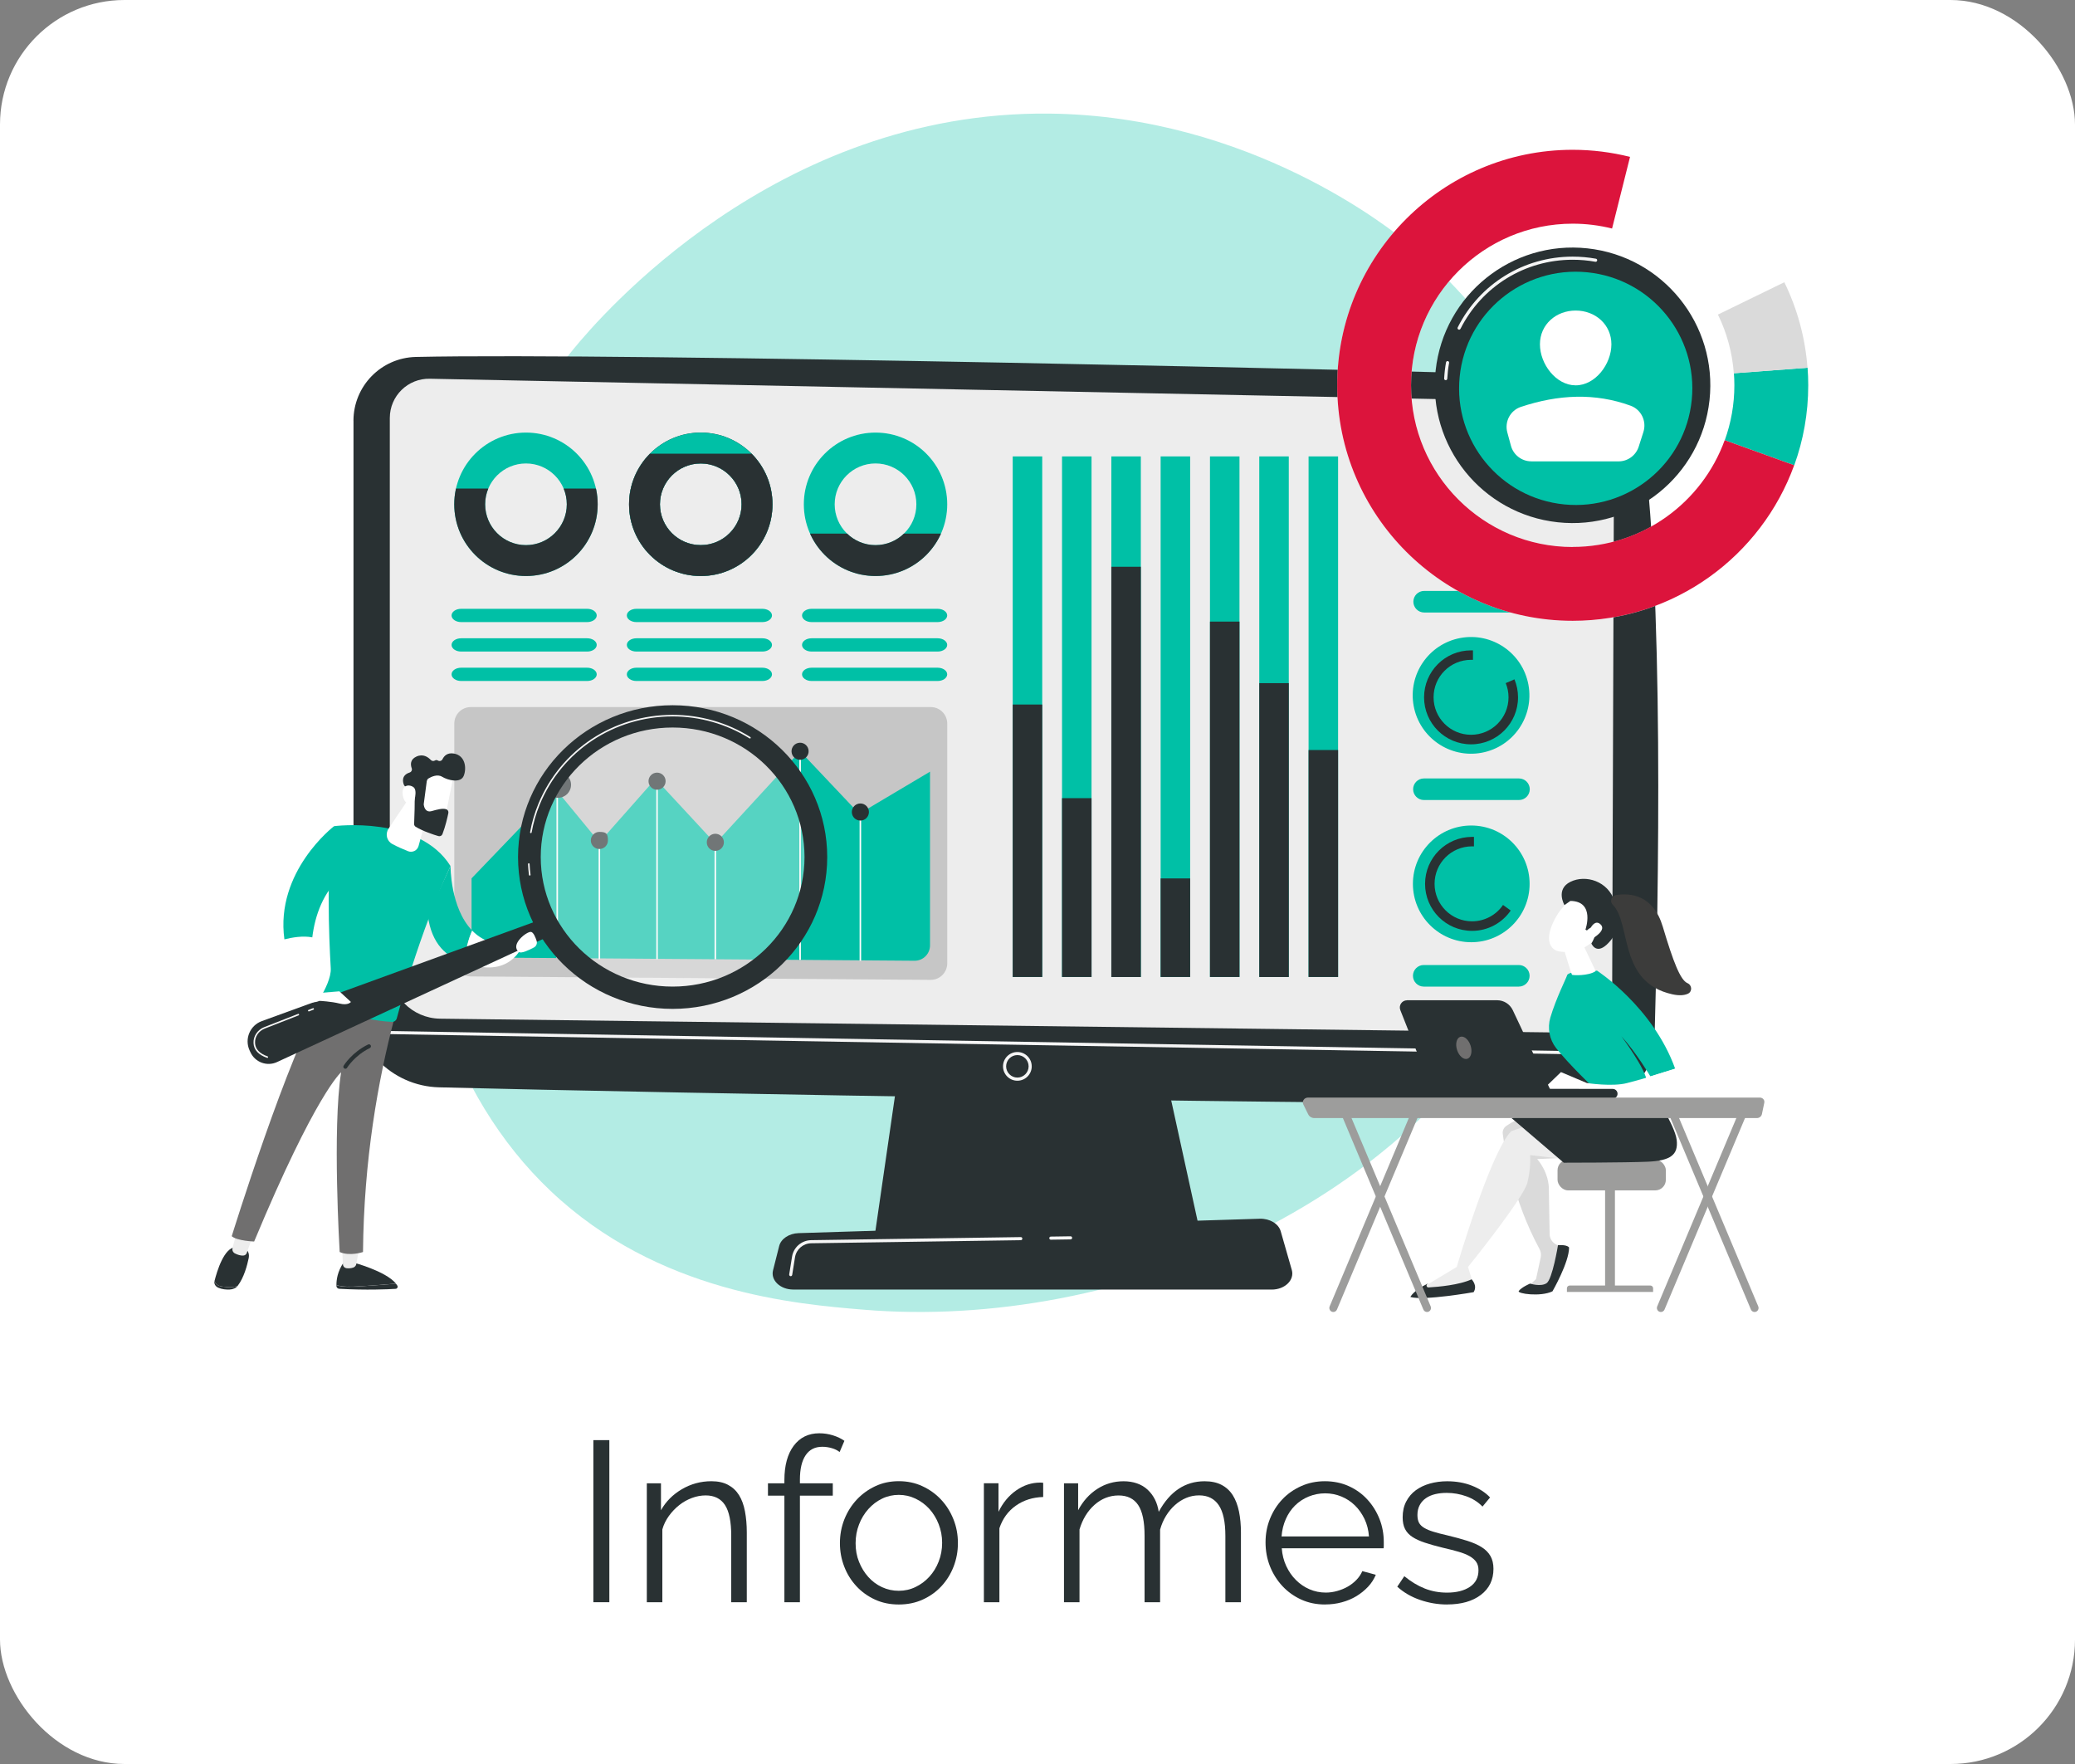<?xml version="1.0" encoding="UTF-8"?>
<svg id="Capa_1" xmlns="http://www.w3.org/2000/svg" version="1.1" xmlns:xlink="http://www.w3.org/1999/xlink" viewBox="0 0 500 425">
  <rect x="0" y="0" width="500" height="425" fill="#808080" stroke="none"/>
  <!-- Generator: Adobe Illustrator 29.7.1, SVG Export Plug-In . SVG Version: 2.1.1 Build 8)  -->
  <defs>
    <style>
      .st0 {
        fill: #293133;
      }

      .st1, .st2 {
        fill: #00c0a6;
      }

      .st3 {
        fill: #f6f6f6;
      }

      .st4, .st5, .st6 {
        fill: #fff;
      }

      .st7 {
        fill: #9d9d9c;
      }

      .st8 {
        fill: #706f6f;
      }

      .st9 {
        clip-path: url(#clippath-1);
      }

      .st5 {
        opacity: .73;
      }

      .st10 {
        opacity: .35;
      }

      .st11 {
        fill: #dc143c;
      }

      .st12 {
        clip-path: url(#clippath-2);
      }

      .st13 {
        fill: #c6c6c6;
      }

      .st14 {
        fill: #3c3c3b;
      }

      .st15 {
        fill: #dadada;
      }

      .st16 {
        fill: #ededed;
      }

      .st17 {
        clip-path: url(#clippath);
      }

      .st6 {
        opacity: .57;
      }

      .st2 {
        fill-opacity: .3;
      }
    </style>
    <clipPath id="clippath">
      <path class="st1" d="M126.74,104.22c-9.54,0-17.28,7.73-17.28,17.28s7.73,17.28,17.28,17.28,17.28-7.73,17.28-17.28-7.73-17.28-17.28-17.28ZM126.74,131.34c-5.44,0-9.84-4.41-9.84-9.84s4.41-9.84,9.84-9.84,9.84,4.41,9.84,9.84-4.41,9.84-9.84,9.84Z"/>
    </clipPath>
    <clipPath id="clippath-1">
      <path class="st1" d="M168.86,104.22c-9.54,0-17.28,7.73-17.28,17.28s7.73,17.28,17.28,17.28,17.28-7.73,17.28-17.28-7.73-17.28-17.28-17.28ZM168.86,131.34c-5.44,0-9.84-4.41-9.84-9.84s4.41-9.84,9.84-9.84,9.84,4.41,9.84,9.84-4.41,9.84-9.84,9.84Z"/>
    </clipPath>
    <clipPath id="clippath-2">
      <path class="st1" d="M210.97,104.22c-9.54,0-17.28,7.73-17.28,17.28s7.73,17.28,17.28,17.28,17.28-7.73,17.28-17.28-7.73-17.28-17.28-17.28ZM210.97,131.34c-5.44,0-9.84-4.41-9.84-9.84s4.41-9.84,9.84-9.84,9.84,4.41,9.84,9.84-4.41,9.84-9.84,9.84Z"/>
    </clipPath>
  </defs>
  <rect class="st4" x="0" width="500" height="425" rx="30" ry="30"/>
  <g>
    <path class="st0" d="M142.98,386.02v-39.05h3.85v39.05h-3.85Z"/>
    <path class="st0" d="M179.94,386.02h-3.74v-16c0-3.41-.5-5.88-1.51-7.42-1.01-1.54-2.56-2.31-4.65-2.31-1.1,0-2.2.2-3.3.61s-2.12.97-3.05,1.71-1.77,1.6-2.5,2.61c-.73,1.01-1.27,2.1-1.59,3.27v17.54h-3.74v-28.66h3.41v6.49c1.17-2.09,2.85-3.78,5.03-5.06,2.18-1.28,4.56-1.93,7.12-1.93,1.58,0,2.92.29,4.02.88s1.98,1.41,2.64,2.47c.66,1.06,1.14,2.37,1.43,3.91.29,1.54.44,3.25.44,5.11v16.78Z"/>
    <path class="st0" d="M189.01,386.02v-25.68h-3.96v-2.97h3.96v-.77c0-3.52.75-6.28,2.25-8.28,1.5-2,3.56-3,6.16-3,1.14,0,2.24.17,3.3.5,1.06.33,1.98.77,2.75,1.32l-1.15,2.69c-.51-.4-1.15-.71-1.9-.93-.75-.22-1.51-.33-2.28-.33-1.76,0-3.1.68-4.01,2.04-.92,1.36-1.38,3.32-1.38,5.88v.88h7.92v2.97h-7.92v25.68h-3.74Z"/>
    <path class="st0" d="M216.57,386.57c-2.09,0-4-.39-5.72-1.18-1.72-.79-3.22-1.86-4.48-3.22-1.26-1.36-2.25-2.93-2.94-4.73-.7-1.8-1.04-3.68-1.04-5.67s.36-3.92,1.07-5.72c.72-1.8,1.71-3.37,2.97-4.73,1.27-1.36,2.76-2.44,4.48-3.25,1.72-.81,3.61-1.21,5.67-1.21s3.95.4,5.69,1.21c1.74.81,3.25,1.89,4.51,3.25,1.27,1.36,2.25,2.93,2.97,4.73.72,1.8,1.07,3.7,1.07,5.72s-.35,3.87-1.04,5.67c-.7,1.8-1.68,3.37-2.94,4.73-1.26,1.36-2.77,2.43-4.51,3.22-1.74.79-3.66,1.18-5.75,1.18ZM206.17,371.83c0,1.61.27,3.11.83,4.48.55,1.38,1.29,2.58,2.23,3.63s2.03,1.86,3.3,2.45c1.27.59,2.61.88,4.04.88s2.78-.3,4.04-.91c1.27-.61,2.37-1.43,3.33-2.48.95-1.04,1.71-2.26,2.25-3.66.55-1.39.83-2.9.83-4.51s-.28-3.07-.83-4.48c-.55-1.41-1.3-2.64-2.25-3.69-.95-1.04-2.06-1.87-3.33-2.47-1.27-.61-2.61-.91-4.04-.91s-2.77.3-4.02.91c-1.25.6-2.35,1.44-3.3,2.5-.95,1.06-1.71,2.3-2.25,3.71-.55,1.41-.83,2.92-.83,4.54Z"/>
    <path class="st0" d="M251.38,360.67c-2.53.07-4.73.77-6.6,2.09-1.87,1.32-3.19,3.13-3.96,5.44v17.82h-3.74v-28.66h3.52v6.88c1.06-2.2,2.49-3.92,4.29-5.17,1.8-1.25,3.72-1.87,5.77-1.87.29,0,.53.02.71.06v3.41Z"/>
    <path class="st0" d="M299.01,386.02h-3.74v-16c0-3.34-.53-5.79-1.59-7.37-1.06-1.58-2.64-2.37-4.73-2.37-1.1,0-2.14.2-3.11.61-.97.4-1.87.97-2.7,1.71s-1.55,1.6-2.17,2.61c-.62,1.01-1.1,2.12-1.43,3.33v17.49h-3.74v-16c0-3.41-.51-5.88-1.54-7.42s-2.6-2.31-4.73-2.31-4.09.75-5.78,2.25c-1.69,1.5-2.9,3.48-3.63,5.94v17.54h-3.74v-28.66h3.41v6.49c1.17-2.2,2.71-3.91,4.62-5.14,1.91-1.23,4.01-1.84,6.33-1.84s4.35.68,5.8,2.04c1.45,1.36,2.34,3.13,2.67,5.33,2.68-4.91,6.36-7.37,11.05-7.37,1.61,0,2.98.29,4.1.88,1.12.59,2.02,1.42,2.7,2.5.68,1.08,1.17,2.38,1.49,3.91.31,1.52.47,3.22.47,5.09v16.78Z"/>
    <path class="st0" d="M319.31,386.57c-2.09,0-4.01-.39-5.75-1.18s-3.25-1.87-4.54-3.25c-1.28-1.38-2.28-2.96-3-4.76-.71-1.8-1.07-3.72-1.07-5.78s.36-3.91,1.07-5.69c.72-1.78,1.71-3.34,2.97-4.67,1.26-1.34,2.78-2.4,4.54-3.19,1.76-.79,3.67-1.18,5.72-1.18s4.01.39,5.75,1.18c1.74.79,3.24,1.86,4.48,3.22,1.25,1.36,2.22,2.92,2.92,4.67.7,1.76,1.04,3.63,1.04,5.61v.88c0,.29-.02.5-.05.6h-24.53c.11,1.54.47,2.96,1.07,4.26.61,1.3,1.38,2.43,2.34,3.38.95.95,2.04,1.7,3.27,2.23,1.23.53,2.54.8,3.93.8.92,0,1.83-.13,2.75-.39.92-.26,1.76-.6,2.53-1.04.77-.44,1.47-.98,2.09-1.62.62-.64,1.1-1.35,1.43-2.12l3.25.88c-.44,1.06-1.06,2.03-1.87,2.89-.81.86-1.74,1.61-2.8,2.26-1.06.64-2.24,1.14-3.52,1.48-1.28.35-2.62.52-4.01.52ZM329.87,370.18c-.11-1.54-.47-2.94-1.07-4.21-.61-1.26-1.38-2.36-2.31-3.27-.94-.92-2.02-1.63-3.25-2.14-1.23-.51-2.54-.77-3.93-.77s-2.71.26-3.96.77c-1.25.51-2.34,1.23-3.27,2.14-.94.92-1.69,2.02-2.25,3.3-.57,1.28-.91,2.68-1.02,4.18h21.06Z"/>
    <path class="st0" d="M348.73,386.57c-2.24,0-4.42-.37-6.54-1.1-2.13-.73-3.96-1.8-5.5-3.19l1.7-2.53c1.61,1.32,3.25,2.31,4.92,2.97,1.67.66,3.46.99,5.36.99,2.31,0,4.15-.47,5.53-1.4,1.38-.93,2.06-2.26,2.06-3.99,0-.81-.18-1.48-.55-2.01-.37-.53-.91-1-1.62-1.4-.71-.4-1.61-.76-2.7-1.07-1.08-.31-2.34-.63-3.77-.96-1.65-.4-3.08-.81-4.29-1.21-1.21-.4-2.21-.86-3-1.38-.79-.51-1.38-1.15-1.76-1.9-.39-.75-.58-1.7-.58-2.83,0-1.43.28-2.7.85-3.79.57-1.1,1.34-2.01,2.31-2.72.97-.71,2.11-1.26,3.41-1.62s2.69-.55,4.15-.55c2.2,0,4.2.36,5.99,1.07,1.8.71,3.25,1.66,4.35,2.83l-1.82,2.2c-1.06-1.1-2.36-1.92-3.88-2.47-1.52-.55-3.11-.83-4.76-.83-.99,0-1.91.1-2.75.3-.84.2-1.59.52-2.23.96-.64.44-1.15,1-1.51,1.68-.37.68-.55,1.48-.55,2.39,0,.77.13,1.39.38,1.87.26.48.68.89,1.27,1.24.59.35,1.33.66,2.23.93.9.28,1.99.56,3.27.85,1.83.44,3.45.88,4.84,1.32,1.39.44,2.56.95,3.49,1.54.94.59,1.64,1.3,2.12,2.14.48.84.72,1.87.72,3.08,0,2.64-1.01,4.73-3.03,6.27-2.02,1.54-4.73,2.31-8.14,2.31Z"/>
  </g>
  <g>
    <path class="st2" d="M374.59,223.13c-29.15,68.15-106.11,97.42-166.41,92.42-16.46-1.36-49.59-4.1-75.45-28.56-49.67-46.97-42.02-145.16,5.53-202.97,6.12-7.44,48.51-57.32,114.56-56.65,48.36.49,82.3,27.81,86.43,31.21,5.21,4.3,16.71,14.52,27.08,30.72,24.35,38.08,26.49,91.24,8.27,133.83Z"/>
    <g>
      <polygon class="st0" points="217.49 251.39 210.7 298.24 289.47 298.24 279.21 251.39 217.49 251.39"/>
      <path class="st0" d="M85.18,101.37v139.45c0,11.47,9.14,20.85,20.61,21.15,50.93,1.31,229.07,4.5,277.56,3.78,8.33-.12,15.08-6.79,15.32-15.12.93-32.4,2.45-110.3-3.17-146.46-1.18-7.62-7.61-13.31-15.32-13.56-42.68-1.37-231.51-5.7-279.98-4.61-8.36.19-15.03,7.02-15.03,15.38Z"/>
      <path class="st16" d="M93.93,100.69v132.48c0,6.7,5.38,12.15,12.07,12.26l270.37,3.34c6.64.1,12.08-5.24,12.11-11.88l.45-131.3c.02-4.75-3.76-8.64-8.51-8.75l-276.81-5.59c-5.31-.13-9.68,4.14-9.68,9.45Z"/>
      <path class="st3" d="M390.51,254.2h0l-296.58-5.05c-.21,0-.37-.17-.37-.38,0-.21.18-.37.38-.37l296.58,5.05c.21,0,.37.17.37.38,0,.21-.17.37-.37.37Z"/>
      <path class="st3" d="M245.15,260.38c-1.91,0-3.46-1.55-3.46-3.46s1.55-3.46,3.46-3.46,3.46,1.55,3.46,3.46-1.55,3.46-3.46,3.46ZM245.15,254.2c-1.49,0-2.71,1.22-2.71,2.71s1.22,2.71,2.71,2.71,2.71-1.22,2.71-2.71-1.22-2.71-2.71-2.71Z"/>
      <path class="st0" d="M306.43,310.69h-115.28c-3.13,0-5.48-2.23-4.88-4.62l1.48-5.85c.44-1.76,2.38-3.05,4.68-3.12l111.13-3.47c2.4-.07,4.53,1.2,5.05,3.03l2.67,9.32c.69,2.42-1.67,4.72-4.85,4.72Z"/>
      <path class="st3" d="M253.21,298.68c-.2,0-.37-.16-.37-.37,0-.21.16-.38.37-.38l4.76-.07c.2,0,.38.16.38.37,0,.21-.16.38-.37.38l-4.76.07h0Z"/>
      <path class="st3" d="M190.54,307.47s-.04,0-.06,0c-.2-.03-.34-.22-.31-.43l.68-4.25c.36-2.29,2.31-3.97,4.62-4l50.51-.74h0c.2,0,.37.16.37.37,0,.21-.16.38-.37.38l-50.51.74c-1.95.03-3.59,1.45-3.9,3.37l-.68,4.25c-.03.18-.19.32-.37.32Z"/>
    </g>
    <g>
      <g>
        <rect class="st1" x="244.03" y="109.96" width="7.11" height="125.43"/>
        <rect class="st1" x="255.91" y="109.96" width="7.11" height="125.43"/>
        <rect class="st1" x="267.79" y="109.96" width="7.11" height="125.43"/>
        <rect class="st1" x="279.67" y="109.96" width="7.11" height="125.43"/>
        <rect class="st1" x="291.56" y="109.96" width="7.11" height="125.43"/>
        <rect class="st1" x="303.44" y="109.96" width="7.11" height="125.43"/>
        <rect class="st1" x="315.32" y="109.96" width="7.11" height="125.43"/>
      </g>
      <rect class="st0" x="244.03" y="169.74" width="7.11" height="65.64"/>
      <rect class="st0" x="255.91" y="192.3" width="7.11" height="43.08"/>
      <rect class="st0" x="267.79" y="136.55" width="7.11" height="98.84"/>
      <rect class="st0" x="279.67" y="211.64" width="7.11" height="23.74"/>
      <rect class="st0" x="291.56" y="149.76" width="7.11" height="85.62"/>
      <rect class="st0" x="303.44" y="164.59" width="7.11" height="70.8"/>
      <rect class="st0" x="315.32" y="180.7" width="7.11" height="54.68"/>
    </g>
    <g>
      <g>
        <path class="st1" d="M126.74,104.22c-9.54,0-17.28,7.73-17.28,17.28s7.73,17.28,17.28,17.28,17.28-7.73,17.28-17.28-7.73-17.28-17.28-17.28ZM126.74,131.34c-5.44,0-9.84-4.41-9.84-9.84s4.41-9.84,9.84-9.84,9.84,4.41,9.84,9.84-4.41,9.84-9.84,9.84Z"/>
        <g class="st17">
          <rect class="st0" x="102.62" y="117.7" width="51.32" height="21.72"/>
        </g>
      </g>
      <g>
        <path class="st0" d="M168.86,104.22c-9.54,0-17.28,7.73-17.28,17.28s7.73,17.28,17.28,17.28,17.28-7.73,17.28-17.28-7.73-17.28-17.28-17.28ZM168.86,131.34c-5.44,0-9.84-4.41-9.84-9.84s4.41-9.84,9.84-9.84,9.84,4.41,9.84,9.84-4.41,9.84-9.84,9.84Z"/>
        <g>
          <path class="st1" d="M168.86,104.22c-9.54,0-17.28,7.73-17.28,17.28s7.73,17.28,17.28,17.28,17.28-7.73,17.28-17.28-7.73-17.28-17.28-17.28ZM168.86,131.34c-5.44,0-9.84-4.41-9.84-9.84s4.41-9.84,9.84-9.84,9.84,4.41,9.84,9.84-4.41,9.84-9.84,9.84Z"/>
          <g class="st9">
            <rect class="st0" x="144.73" y="109.31" width="51.32" height="30.11"/>
          </g>
        </g>
      </g>
      <g>
        <path class="st6" d="M210.97,104.22c-9.54,0-17.28,7.73-17.28,17.28s7.73,17.28,17.28,17.28,17.28-7.73,17.28-17.28-7.73-17.28-17.28-17.28ZM210.97,131.34c-5.44,0-9.84-4.41-9.84-9.84s4.41-9.84,9.84-9.84,9.84,4.41,9.84,9.84-4.41,9.84-9.84,9.84Z"/>
        <g>
          <path class="st1" d="M210.97,104.22c-9.54,0-17.28,7.73-17.28,17.28s7.73,17.28,17.28,17.28,17.28-7.73,17.28-17.28-7.73-17.28-17.28-17.28ZM210.97,131.34c-5.44,0-9.84-4.41-9.84-9.84s4.41-9.84,9.84-9.84,9.84,4.41,9.84,9.84-4.41,9.84-9.84,9.84Z"/>
          <g class="st12">
            <rect class="st0" x="186.84" y="128.56" width="51.32" height="10.86"/>
          </g>
        </g>
      </g>
    </g>
    <path class="st13" d="M224.24,236.08l-110.82-.83c-2.19-.02-3.95-1.79-3.95-3.98v-56.94c0-2.2,1.78-3.98,3.98-3.98h110.82c2.2,0,3.98,1.78,3.98,3.98v57.77c0,2.21-1.8,4-4.01,3.98Z"/>
    <path class="st1" d="M207.05,196.06l-14.25-15.07-20.43,22.22-14.42-15.56-13.52,15.29-10.37-12.6-20.43,21.28v15.38c0,2.03,1.64,3.69,3.67,3.7l103.07.77c2.06.02,3.73-1.65,3.73-3.7v-41.85l-17.05,10.13Z"/>
    <rect class="st4" x="207.13" y="195.64" width=".37" height="35.84"/>
    <rect class="st4" x="192.61" y="180.99" width=".37" height="50.28"/>
    <rect class="st4" x="172.18" y="202.94" width=".37" height="28.18"/>
    <rect class="st4" x="158.14" y="188.21" width=".37" height="42.91"/>
    <rect class="st4" x="144.24" y="202.49" width=".37" height="28.63"/>
    <rect class="st4" x="134.09" y="189.28" width=".37" height="41.57"/>
    <path class="st0" d="M137.6,189.08c0,1.73-1.4,3.13-3.13,3.13s-3.13-1.4-3.13-3.13,1.4-3.13,3.13-3.13,3.13,1.4,3.13,3.13Z"/>
    <path class="st0" d="M146.49,202.49c0,1.14-.92,2.06-2.06,2.06s-2.06-.92-2.06-2.06.92-2.06,2.06-2.06c1.67,0,2.06.4,2.06,2.06Z"/>
    <path class="st0" d="M160.39,188.21c0,1.14-.92,2.06-2.06,2.06s-2.06-.92-2.06-2.06.92-2.06,2.06-2.06,2.06.92,2.06,2.06Z"/>
    <path class="st0" d="M174.43,202.94c0,1.14-.92,2.06-2.06,2.06s-2.06-.92-2.06-2.06.92-2.06,2.06-2.06,2.06.92,2.06,2.06Z"/>
    <circle class="st0" cx="192.8" cy="180.99" r="2.06" transform="translate(-36.43 49.14) rotate(-13.28)"/>
    <circle class="st0" cx="207.32" cy="195.64" r="2.06"/>
    <g>
      <path class="st1" d="M141.49,160.87h-30.38c-1.27,0-2.3.72-2.3,1.6s1.03,1.6,2.3,1.6h30.38c1.27,0,2.3-.72,2.3-1.6s-1.03-1.6-2.3-1.6Z"/>
      <path class="st1" d="M141.49,153.78h-30.38c-1.27,0-2.3.72-2.3,1.6s1.03,1.6,2.3,1.6h30.38c1.27,0,2.3-.72,2.3-1.6s-1.03-1.6-2.3-1.6Z"/>
      <path class="st1" d="M141.49,146.68h-30.38c-1.27,0-2.3.72-2.3,1.6s1.03,1.6,2.3,1.6h30.38c1.27,0,2.3-.72,2.3-1.6s-1.03-1.6-2.3-1.6Z"/>
    </g>
    <g>
      <path class="st1" d="M183.72,160.87h-30.38c-1.27,0-2.3.72-2.3,1.6s1.03,1.6,2.3,1.6h30.38c1.27,0,2.3-.72,2.3-1.6s-1.03-1.6-2.3-1.6Z"/>
      <path class="st1" d="M183.72,153.78h-30.38c-1.27,0-2.3.72-2.3,1.6s1.03,1.6,2.3,1.6h30.38c1.27,0,2.3-.72,2.3-1.6s-1.03-1.6-2.3-1.6Z"/>
      <path class="st1" d="M183.72,146.68h-30.38c-1.27,0-2.3.72-2.3,1.6s1.03,1.6,2.3,1.6h30.38c1.27,0,2.3-.72,2.3-1.6s-1.03-1.6-2.3-1.6Z"/>
    </g>
    <g>
      <path class="st1" d="M225.94,160.87h-30.38c-1.27,0-2.3.72-2.3,1.6s1.03,1.6,2.3,1.6h30.38c1.27,0,2.3-.72,2.3-1.6s-1.03-1.6-2.3-1.6Z"/>
      <path class="st1" d="M225.94,153.78h-30.38c-1.27,0-2.3.72-2.3,1.6s1.03,1.6,2.3,1.6h30.38c1.27,0,2.3-.72,2.3-1.6s-1.03-1.6-2.3-1.6Z"/>
      <path class="st1" d="M225.94,146.68h-30.38c-1.27,0-2.3.72-2.3,1.6s1.03,1.6,2.3,1.6h30.38c1.27,0,2.3-.72,2.3-1.6s-1.03-1.6-2.3-1.6Z"/>
    </g>
    <g>
      <g>
        <circle class="st1" cx="354.47" cy="167.54" r="14.06" transform="translate(-24.63 67.53) rotate(-10.52)"/>
        <path class="st0" d="M362.82,164.57c.44,1.06.68,2.22.68,3.43,0,4.99-4.04,9.03-9.03,9.03s-9.03-4.04-9.03-9.03,4.04-9.03,9.03-9.03c.15,0,.3,0,.46.01v-2.29c-.15,0-.3,0-.46,0-6.25,0-11.32,5.07-11.32,11.32s5.07,11.32,11.32,11.32,11.32-5.07,11.32-11.32c0-1.54-.31-3.01-.86-4.34l-2.1.91Z"/>
        <path class="st1" d="M366.02,187.55h-22.91c-1.44,0-2.6,1.17-2.6,2.6s1.17,2.6,2.6,2.6h22.91c1.44,0,2.6-1.17,2.6-2.6s-1.17-2.6-2.6-2.6Z"/>
      </g>
      <path class="st1" d="M366.08,142.37h-22.91c-1.44,0-2.6,1.17-2.6,2.6s1.17,2.6,2.6,2.6h22.91c1.44,0,2.6-1.17,2.6-2.6s-1.17-2.6-2.6-2.6Z"/>
      <g>
        <circle class="st1" cx="354.52" cy="212.95" r="14.06"/>
        <path class="st0" d="M362.18,218.02c-1.62,2.39-4.36,3.95-7.47,3.95-4.99,0-9.03-4.04-9.03-9.03s4.04-9.03,9.03-9.03c.15,0,.3,0,.46.01v-2.29c-.15,0-.3,0-.46,0-6.25,0-11.32,5.07-11.32,11.32s5.07,11.32,11.32,11.32c3.87,0,7.28-1.94,9.32-4.9l-1.85-1.34Z"/>
        <path class="st1" d="M343.07,237.7h22.91c1.44,0,2.6-1.17,2.6-2.6s-1.17-2.6-2.6-2.6h-22.91c-1.44,0-2.6,1.17-2.6,2.6s1.17,2.6,2.6,2.6Z"/>
      </g>
    </g>
    <g>
      <g>
        <g>
          <path class="st0" d="M95.41,309.27c-2.53.22-6.92.57-10.38.73-2.08.09-3.28-.11-3.97-.39,0,.08,0,.15,0,.22.02.36.31.66.68.68,6.54.36,11.74.13,13.59.01.38-.02.61-.44.42-.77-.1-.16-.22-.32-.35-.48Z"/>
          <path class="st0" d="M85.04,309.99c3.46-.15,7.85-.51,10.38-.73-2.49-3.05-10.38-5.11-10.38-5.11h-2.23c-1.53,2.21-1.75,4.31-1.74,5.44.69.28,1.89.48,3.97.39Z"/>
          <path class="st16" d="M82.43,300.52l.21,4.13c.02.45.36.82.8.89.45.06,1.04.07,1.67-.14.39-.13.68-.46.75-.86l.72-4.02h-4.16Z"/>
        </g>
        <g>
          <g>
            <path class="st0" d="M53.49,309.96c-1.1-.15-1.59-.72-1.8-1.33,0,0,0,.01,0,.02-.16.64.21,1.31.96,1.62.9.38,1.89.45,2.66.42.82-.03,1.58-.37,1.99-.92h0c-.83.4-1.99.45-3.81.19Z"/>
            <path class="st0" d="M58.66,300.5h-1.84c-2.8-.06-4.56,5.85-5.13,8.13.21.61.7,1.18,1.8,1.33,1.83.26,2.99.21,3.81-.2,1.51-1.99,2.26-4.91,2.62-6.61.41-1.93-1.27-2.66-1.27-2.66Z"/>
          </g>
          <path class="st16" d="M57.05,296.67l-1.02,4.06c-.13.5.11,1.01.57,1.25.57.29,1.37.6,2.11.51.35-.04.64-.29.75-.61l1.5-4.27-3.92-.94Z"/>
        </g>
        <path class="st8" d="M55.84,297.84c1.27,1.13,5.4,1.28,5.4,1.28,14.88-35.71,20.96-40.78,20.96-40.78-2.15,13.48-.35,43.31-.35,43.31,2.45,1.08,5.62,0,5.62,0,.2-22.06,3.59-41.31,7.6-56.48-10.06-.23-15.4-3.67-17.15-5.05-8.38,13.51-22.08,57.71-22.08,57.71Z"/>
        <path class="st1" d="M80.47,199.06c-1.9,9.49-1.22,26.48-.77,34.23.13,2.18-1.39,5.2-2.62,7.26-.19.32-.07.74.26.91,2.06,1.06,9.03,4.34,17.11,4.74.54.03,1.02-.34,1.16-.86,5.99-22.38,12.95-36.68,12.95-36.68-7.69-12.27-28.09-9.61-28.09-9.61Z"/>
        <path class="st0" d="M83.21,257.49c-.08,0-.17-.02-.25-.07-.22-.14-.3-.43-.16-.65.08-.13,2-3.24,5.9-5.12.24-.11.52-.02.64.22.11.24.01.52-.22.64-3.63,1.75-5.48,4.73-5.5,4.76-.09.15-.25.23-.41.23Z"/>
        <g>
          <path class="st4" d="M68.54,226.31c.61,4.42,2.42,9.25,6.03,14.37l1.37-1.12s-1.59-6.43-.68-13.73c-2.23-.43-4.86.01-6.72.48Z"/>
          <path class="st1" d="M82.6,210.78l-2.13-11.71s-14.2,10.86-11.94,27.25c1.86-.47,4.49-.92,6.72-.48.65-5.26,2.59-10.97,7.34-15.05Z"/>
        </g>
        <g>
          <path class="st1" d="M108.56,208.67l-5.48,11.81c.89,7.13,4.72,10.21,8.84,11.39.26-3.25,1.08-5.87,1.84-7.69-5.28-5.45-5.2-15.51-5.2-15.51Z"/>
          <path class="st4" d="M113.76,224.18c-.76,1.82-1.58,4.44-1.84,7.69,11.02,4.27,13.93-4.01,13.93-4.01l-2.04-.36c-4.6.48-7.81-1-10.05-3.31Z"/>
        </g>
        <path class="st4" d="M103.51,194.09l-2.65,9.73c-.3,1.09-1.48,1.68-2.53,1.26-1.14-.45-2.58-1.07-3.81-1.74-1.32-.71-1.74-2.42-.9-3.67l5.5-8.2,4.39,2.62Z"/>
      </g>
      <path class="st0" d="M130.9,221.34l-67.82,24.68c-2.84,1.04-4.2,4.27-2.95,7.03l.21.45c1.11,2.44,3.99,3.51,6.42,2.38l65.85-30.46-1.71-4.08Z"/>
      <g class="st10">
        <ellipse class="st3" cx="162.08" cy="206.5" rx="33.48" ry="32.88"/>
      </g>
      <path class="st0" d="M162.08,169.91c-20.57,0-37.25,16.38-37.25,36.58s16.68,36.58,37.25,36.58,37.25-16.38,37.25-36.58-16.68-36.58-37.25-36.58ZM162.08,237.7c-17.55,0-31.78-13.97-31.78-31.21s14.23-31.21,31.78-31.21,31.78,13.97,31.78,31.21-14.23,31.21-31.78,31.21Z"/>
      <path class="st3" d="M127.65,210.96c-.09,0-.17-.07-.19-.16-.11-.86-.19-1.74-.23-2.62,0-.1.07-.19.18-.2.1-.01.19.07.2.18.04.86.12,1.73.23,2.59.01.1-.06.2-.16.21,0,0-.02,0-.02,0ZM127.91,200.73s-.02,0-.03,0c-.1-.02-.17-.12-.15-.22.42-2.35,1.1-4.66,2.01-6.87,5.36-13,18.06-21.41,32.34-21.41,6.66,0,13.14,1.85,18.73,5.35.09.05.11.17.06.26-.05.09-.17.11-.26.06-5.53-3.46-11.94-5.29-18.53-5.29-14.13,0-26.69,8.31-32,21.18-.9,2.18-1.57,4.47-1.98,6.79-.02.09-.1.15-.18.15Z"/>
      <g>
        <path class="st4" d="M109.3,186.7c.02.17-2.21,11.1-2.21,11.1l-6.22-1.41.58-10.68s7.45-1.81,7.85.98Z"/>
        <path class="st0" d="M102.85,188.1l-.74,5.6c0,.07,0,.14,0,.21.06.44.39,1.93,1.9,1.51,1.37-.39,2.62-.72,3.49-.46.39.12.62.51.54.91-.2.99-.7,3.22-1.43,5.1-.15.38-.56.58-.96.47-1.18-.34-3.65-1.14-5.48-2.24-.25-.15-.4-.42-.38-.71.06-1.41.22-5.71.09-6.91-.13-1.13-1.52-1.81-2.12-2.05-.2-.08-.35-.24-.43-.43-.28-.7-.66-2.32,1.38-2.98.43-.14.65-.6.5-1.02-.3-.84-.43-2.12,1.15-2.83,1.6-.72,2.8.14,3.45.83.26.28.68.32,1.01.12.18-.12.42-.15.71.02.39.24.9.08,1.1-.33.38-.79,1.17-1.63,2.74-1.36,2.79.48,3.1,3.56,2.37,5.37-.73,1.81-3.73,1.12-5.23.21-1.14-.69-2.62.03-3.26.42-.2.12-.34.33-.37.57Z"/>
        <path class="st4" d="M99.62,193.61s1.15-3.21-.03-3.99c-1.18-.79-2.92-.38-2.54,1.95.48,2.89,2.57,2.05,2.57,2.05Z"/>
      </g>
      <path class="st4" d="M75.37,239.36l6.41-.52,2.78,2.56s-.66.91-2.71.39c-2.05-.52-4.87-.65-4.87-.65,0,0-2.84,1.28-2.87-1.11l1.26-.66Z"/>
      <path class="st4" d="M125.04,229.37c.55.43,2.45-.47,3.62-1.1.57-.3.84-.97.65-1.58-.28-.88-.75-2.02-1.32-2.16-.95-.24-5.23,3.06-2.94,4.84Z"/>
      <path class="st3" d="M64.42,254.88s-.04,0-.06-.01c-2.1-.73-3.2-1.93-3.27-3.58-.07-1.66.97-3.19,2.59-3.83l8.14-3.18c.1-.04.21.01.24.11.04.1-.01.21-.11.24l-8.14,3.18c-1.47.57-2.42,1.96-2.35,3.46.06,1.48,1.08,2.57,3.02,3.24.1.03.15.14.12.24-.03.08-.1.13-.18.13Z"/>
      <path class="st3" d="M74.4,243.68c-.07,0-.15-.05-.17-.12-.04-.1.01-.21.11-.24l1.06-.41c.1-.04.21,0,.24.11.04.1-.01.21-.11.24l-1.06.41s-.05.01-.07.01Z"/>
    </g>
    <g>
      <g>
        <circle class="st0" cx="378.96" cy="92.84" r="33.19" transform="translate(245.71 459.55) rotate(-83.8)"/>
        <path class="st3" d="M348.36,91.59s-.01,0-.02,0c-.21-.01-.37-.19-.35-.39.07-1.31.22-2.62.45-3.9.04-.2.23-.34.44-.3.2.04.34.23.3.44-.23,1.25-.37,2.53-.44,3.8-.01.2-.18.36-.37.36Z"/>
        <path class="st3" d="M351.59,79.43c-.06,0-.11-.01-.17-.04-.18-.09-.26-.32-.17-.5,5.31-10.52,15.93-17.06,27.71-17.06,1.88,0,3.76.17,5.6.5.2.04.34.23.3.44-.04.2-.23.34-.44.3-1.79-.33-3.63-.49-5.46-.49-11.49,0-21.85,6.38-27.04,16.65-.07.13-.2.21-.33.21Z"/>
        <circle class="st1" cx="379.69" cy="93.56" r="28.1" transform="translate(249.46 462.29) rotate(-84.39)"/>
        <path class="st4" d="M388.29,82.95c0,4.76-3.86,9.89-8.61,9.89s-8.61-5.14-8.61-9.89,3.86-8.13,8.61-8.13,8.61,3.38,8.61,8.13Z"/>
        <path class="st4" d="M368.99,111.16h21.03c2.21,0,4.17-1.43,4.85-3.54l1.13-3.54c.83-2.59-.52-5.39-3.07-6.33-8.56-3.13-17.41-2.73-26.47.29-2.54.85-3.95,3.56-3.25,6.14l.87,3.21c.6,2.22,2.61,3.76,4.91,3.76Z"/>
      </g>
      <g>
        <path class="st5" d="M378.96,149.58c-31.29,0-56.74-25.45-56.74-56.74s25.45-56.74,56.74-56.74,56.74,25.45,56.74,56.74-25.45,56.74-56.74,56.74ZM378.96,53.89c-21.48,0-38.95,17.47-38.95,38.95s17.47,38.95,38.95,38.95,38.95-17.47,38.95-38.95-17.47-38.95-38.95-38.95Z"/>
        <path class="st1" d="M435.55,88.6l-17.74,1.33c.07.96.11,1.93.11,2.91,0,4.64-.82,9.09-2.31,13.22l16.74,6.04c2.18-6.02,3.37-12.51,3.37-19.27,0-1.43-.05-2.84-.16-4.24Z"/>
        <path class="st11" d="M378.96,131.79c-21.48,0-38.95-17.47-38.95-38.95s17.47-38.95,38.95-38.95c3.27,0,6.45.41,9.49,1.17l4.33-17.26c-4.43-1.11-9.06-1.71-13.82-1.71-31.29,0-56.74,25.45-56.74,56.74s25.45,56.74,56.74,56.74c24.53,0,45.47-15.64,53.37-37.48l-16.74-6.04c-5.43,14.99-19.8,25.72-36.63,25.72Z"/>
        <path class="st15" d="M417.8,89.93l17.74-1.33c-.55-7.34-2.5-14.3-5.58-20.6l-16,7.79c2.12,4.33,3.45,9.1,3.83,14.14Z"/>
      </g>
    </g>
    <g>
      <g>
        <rect class="st7" x="386.77" y="285.14" width="2.37" height="25.63"/>
        <path class="st7" d="M398.33,311.27h-20.76v-.88c0-.37.3-.67.67-.67h19.43c.37,0,.67.3.67.67v.88Z"/>
        <rect class="st7" x="375.31" y="279.4" width="26.1" height="7.4" rx="2.55" ry="2.55"/>
      </g>
      <g>
        <path class="st15" d="M370.46,268.06s-3.52.55-7.48,3.19c-.62.42-.96,1.14-.87,1.89.47,3.76,2.42,15.91,8.85,27.78.34.63.44,1.35.29,2.05l-1.12,5.2-2.07,1.94h5.33l3.55-9.61-1.52-.48c-1.18-.37-1.99-1.46-2.01-2.69l-.18-10.31c.15-4.59-2.82-7.76-2.82-7.76l8.52-.41-8.48-10.78Z"/>
        <path class="st0" d="M365.97,311.04c-.49.64,5.23,1.47,8.12.08,0,0,4-6.96,4-10.55,0,0-.32-.73-2.67-.57,0,0-1.34,8.24-2.76,9.17-1.42.92-3.97.09-3.97.09,0,0-2,.83-2.72,1.77Z"/>
        <path class="st16" d="M377.86,279.4c-.05-.08-9.17-1.1-9.17-1.1,0,0,.3,2.77-.63,6.59-.93,3.82-14.33,20.37-14.33,20.37l1.4,4.45c-4.34,1.51-8.62,1.76-12.82.77l8.71-5.23s8.15-27.77,13.14-32.72l9.15-3.16,4.56,10.02Z"/>
        <path class="st0" d="M398.33,263.24s5.26,7.82,5.69,11.39c.43,3.57-1.44,5.02-6.96,5.26-5.52.24-20.25.24-20.25.24l-12.57-10.74s9.16-3.27,11.54-4.19c2.38-.92,22.54-1.94,22.54-1.94Z"/>
        <path class="st0" d="M354.6,308.22s1.51,1.47.49,3.1c0,0-11.98,2.12-15.24,1.16,0,0,.68-1.54,4.34-3.3l-.27.21c-.34.26-.14.81.29.79,2.41-.14,7.41-.58,10.39-1.95Z"/>
      </g>
      <g>
        <path class="st1" d="M384.11,262.21s-6.12-5.83-9.14-9.69c-1.63-2.09-2.14-4.84-1.39-7.37,1.38-4.64,3.82-9.44,4.04-10.19.34-1.15,7.21-1.1,7.21-1.1,0,0,13.51,8.77,18.82,23.62l-5.96,1.86s-3.53-5.92-7.01-9.68c0,0,6.03,7.97,6.24,11.23l-12.81,1.32Z"/>
        <path class="st4" d="M376.8,228.56c.07.24,1.86,6.18,2,6.3.14.12,3.93.33,5.71-.89l-3.03-6.34-4.69.93Z"/>
        <path class="st4" d="M379.74,216.08s-3.24,1.37-5.43,6.04c-2.2,4.67-.56,6.83,1.51,7.13,2.06.3,5.15.25,8.41-2.77,3.26-3.02-.28-12.02-4.48-10.4Z"/>
        <path class="st0" d="M382.03,223.98s2.44-6.84-3.62-6.92l-1.43,1s-2.22-3.79,1.43-5.6c3.65-1.81,9.1-.2,10.65,4.72,1.55,4.92.64,8.1-1.94,10.45-2.59,2.35-3.65-.32-3.65-.32,0,0,1.41-2.2.83-3.38-.57-1.18-1.9.24-1.9.24l-.38-.2Z"/>
        <path class="st4" d="M382.71,224.75s1.23-3.52,2.88-2.12c1.65,1.4-1.34,3.25-2.51,3.85l-.37-1.73Z"/>
        <path class="st4" d="M371.64,262.64l4.5-4.34,6.22,2.63s6.19.96,9.74,0l3.55-.96,8.01-2.49,1.26,3.56c.32.9,0,1.91-.78,2.46-.69.49-1.51,1.03-2.02,1.26-1.06.46-26.01-.32-26.01-.32l-4.46-1.8Z"/>
        <path class="st14" d="M388.59,217.95c-.78-.8-.27-2.14.83-2.31,3.55-.55,8.97.01,11.25,7.62,2.56,8.57,4.23,12.86,5.95,13.61,1.13.49,1.2,2.06.08,2.56-.83.37-2.02.5-3.71.13-13.1-2.88-9.82-16.93-14.39-21.61Z"/>
      </g>
      <g>
        <path class="st0" d="M388.66,264.69s-.04,0-.06,0l-26.1-.03c-.65,0-1.17-.52-1.17-1.17,0-.65.53-1.18,1.17-1.17l26.1.03c.65,0,1.17.52,1.17,1.17,0,.63-.49,1.13-1.11,1.17Z"/>
        <path class="st0" d="M339.04,240.99h21.73c1.6,0,3.06.93,3.75,2.38l10.05,21.3h-27.01c-1.03,0-1.96-.63-2.34-1.59l-7.79-19.71c-.45-1.14.39-2.37,1.61-2.37Z"/>
        <path class="st8" d="M354.36,251.92c.47,1.46.12,2.88-.78,3.17-.9.29-2.01-.66-2.48-2.12-.47-1.46-.12-2.88.78-3.17.9-.29,2.01.66,2.48,2.12Z"/>
      </g>
      <g>
        <g>
          <path class="st7" d="M321.28,316.1c-.13,0-.25-.03-.38-.08-.48-.21-.71-.79-.5-1.28l20.04-47.67c.21-.5.77-.72,1.26-.51.48.21.71.79.5,1.28l-20.04,47.67c-.16.37-.51.59-.88.59Z"/>
          <path class="st7" d="M343.86,316.1c-.37,0-.72-.22-.88-.59l-20.04-47.67c-.21-.5.02-1.07.5-1.28.48-.21,1.05.02,1.26.51l20.04,47.67c.21.5-.02,1.07-.5,1.28-.12.05-.25.08-.38.08Z"/>
          <path class="st7" d="M400.21,316.1c-.13,0-.25-.03-.38-.08-.48-.21-.71-.79-.5-1.28l20.04-47.67c.21-.5.77-.72,1.26-.51.48.21.71.79.5,1.28l-20.04,47.67c-.16.37-.51.59-.88.59Z"/>
          <path class="st7" d="M422.79,316.1c-.37,0-.72-.22-.88-.59l-20.04-47.67c-.21-.5.02-1.07.5-1.28.48-.21,1.05.02,1.26.51l20.04,47.67c.21.5-.02,1.07-.5,1.28-.12.05-.25.08-.38.08Z"/>
        </g>
        <path class="st7" d="M425.13,265.64c.06-.3-.02-.6-.23-.83-.2-.23-.51-.37-.83-.37h-108.9c-.42,0-.82.2-1.04.54-.23.33-.26.75-.08,1.11l1.18,2.39c.27.55.86.9,1.5.9h106.6c.6,0,1.11-.4,1.23-.95l.58-2.79Z"/>
      </g>
    </g>
  </g>
</svg>